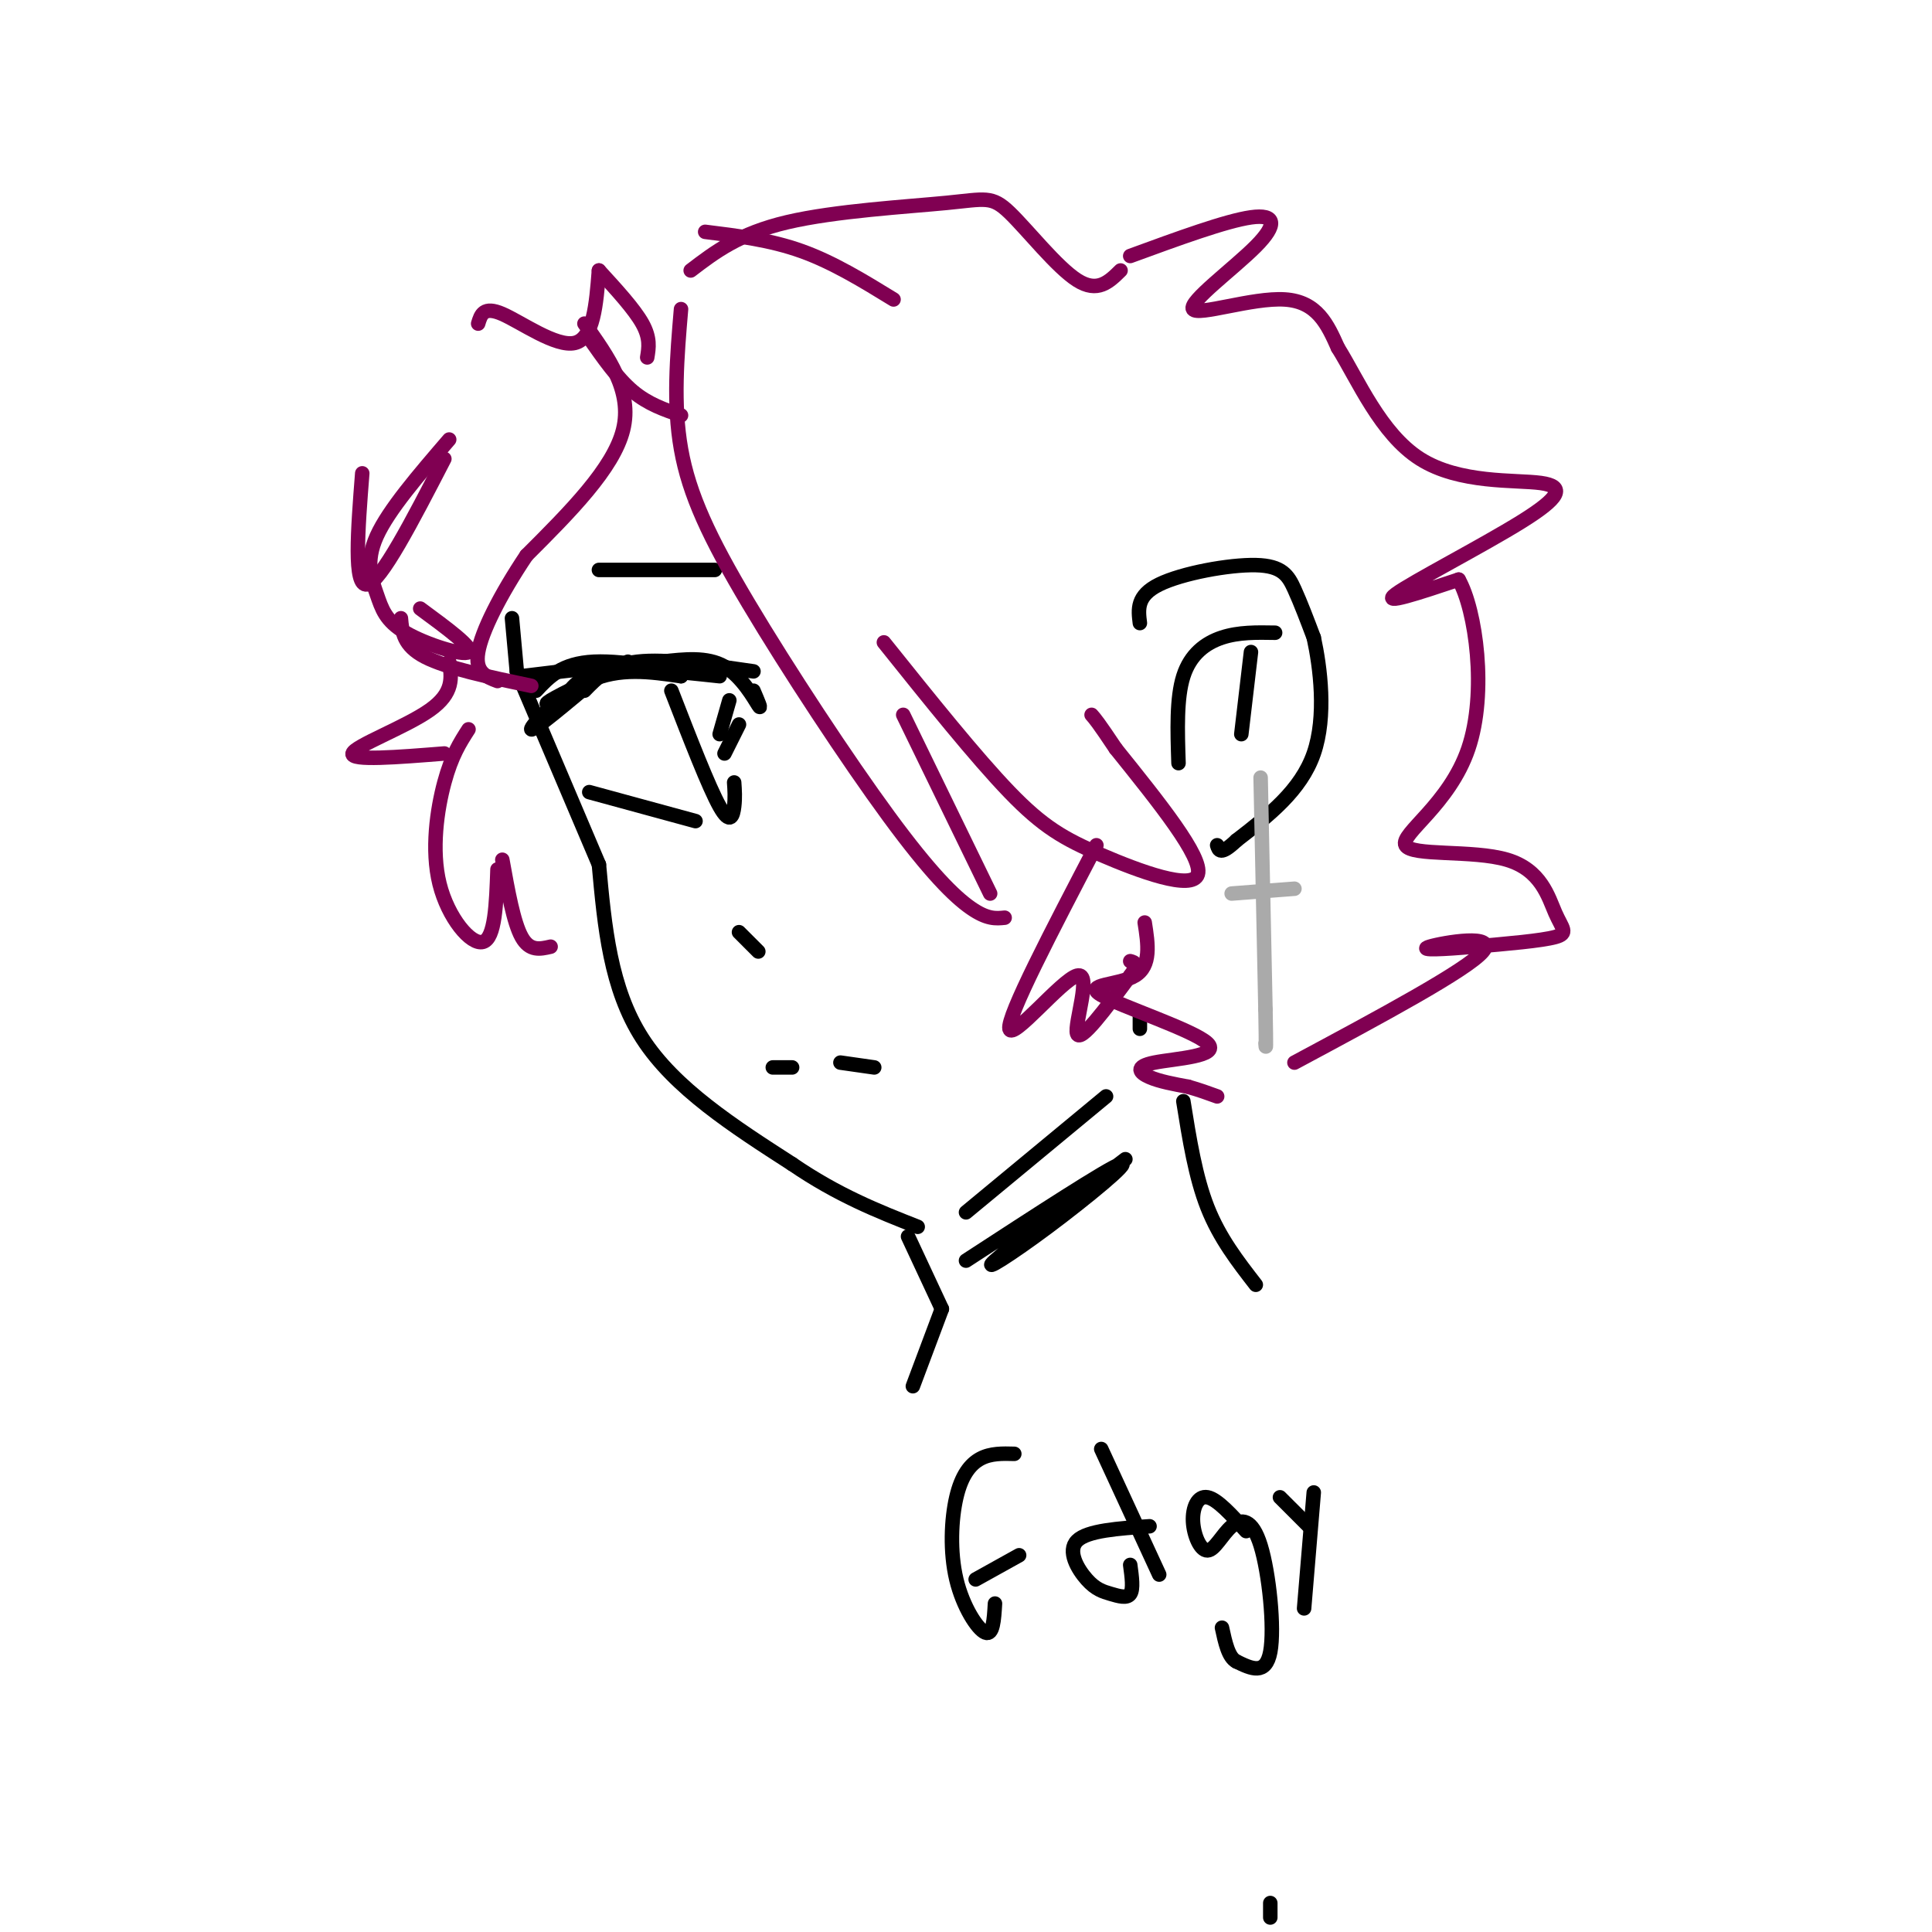 <svg viewBox='0 0 400 400' version='1.1' xmlns='http://www.w3.org/2000/svg' xmlns:xlink='http://www.w3.org/1999/xlink'><g fill='none' stroke='rgb(0,0,0)' stroke-width='3' stroke-linecap='round' stroke-linejoin='round'><path d='M106,128c0.000,0.000 1.000,11.000 1,11'/><path d='M107,139c0.000,0.000 17.000,40.000 17,40'/><path d='M124,179c1.167,12.833 2.333,25.667 9,36c6.667,10.333 18.833,18.167 31,26'/><path d='M164,241c9.500,6.500 17.750,9.750 26,13'/><path d='M200,251c0.000,0.000 29.000,-24.000 29,-24'/><path d='M236,213c0.000,0.000 0.000,-3.000 0,-3'/><path d='M236,129c-0.357,-2.839 -0.714,-5.679 4,-8c4.714,-2.321 14.500,-4.125 20,-4c5.500,0.125 6.714,2.179 8,5c1.286,2.821 2.643,6.411 4,10'/><path d='M272,132c1.333,6.089 2.667,16.311 0,24c-2.667,7.689 -9.333,12.844 -16,18'/><path d='M256,174c-3.333,3.167 -3.667,2.083 -4,1'/><path d='M244,158c-0.222,-6.733 -0.444,-13.467 1,-18c1.444,-4.533 4.556,-6.867 8,-8c3.444,-1.133 7.222,-1.067 11,-1'/><path d='M259,135c0.000,0.000 -2.000,17.000 -2,17'/><path d='M263,394c0.000,0.000 0.000,3.000 0,3'/></g>
<g fill='none' stroke='rgb(170,170,170)' stroke-width='3' stroke-linecap='round' stroke-linejoin='round'><path d='M261,161c0.000,0.000 1.000,48.000 1,48'/><path d='M262,209c0.167,9.167 0.083,8.083 0,7'/><path d='M255,185c0.000,0.000 13.000,-1.000 13,-1'/></g>
<g fill='none' stroke='rgb(0,0,0)' stroke-width='3' stroke-linecap='round' stroke-linejoin='round'><path d='M156,139c-9.083,-1.333 -18.167,-2.667 -24,-2c-5.833,0.667 -8.417,3.333 -11,6'/><path d='M116,146c1.750,-3.000 3.500,-6.000 9,-7c5.500,-1.000 14.750,0.000 24,1'/><path d='M156,143c0.911,2.133 1.822,4.267 1,3c-0.822,-1.267 -3.378,-5.933 -7,-8c-3.622,-2.067 -8.311,-1.533 -13,-1'/><path d='M137,137c-7.000,0.333 -18.000,1.667 -29,3'/><path d='M130,137c-6.917,3.333 -13.833,6.667 -16,8c-2.167,1.333 0.417,0.667 3,0'/><path d='M124,140c-6.822,5.733 -13.644,11.467 -14,11c-0.356,-0.467 5.756,-7.133 12,-10c6.244,-2.867 12.622,-1.933 19,-1'/><path d='M141,140c-0.511,-1.089 -11.289,-3.311 -18,-3c-6.711,0.311 -9.356,3.156 -12,6'/><path d='M144,170c0.000,0.000 -22.000,-6.000 -22,-6'/><path d='M139,143c3.889,10.022 7.778,20.044 10,24c2.222,3.956 2.778,1.844 3,0c0.222,-1.844 0.111,-3.422 0,-5'/><path d='M151,145c0.000,0.000 -2.000,7.000 -2,7'/><path d='M153,150c0.000,0.000 -3.000,6.000 -3,6'/><path d='M148,118c0.000,0.000 -24.000,0.000 -24,0'/><path d='M153,193c0.000,0.000 4.000,4.000 4,4'/><path d='M160,221c0.000,0.000 4.000,0.000 4,0'/><path d='M174,220c0.000,0.000 7.000,1.000 7,1'/></g>
<g fill='none' stroke='rgb(128,0,82)' stroke-width='3' stroke-linecap='round' stroke-linejoin='round'><path d='M185,62c-6.250,-3.833 -12.500,-7.667 -19,-10c-6.500,-2.333 -13.250,-3.167 -20,-4'/><path d='M141,64c-0.831,9.818 -1.662,19.636 0,29c1.662,9.364 5.817,18.273 14,32c8.183,13.727 20.396,32.273 29,44c8.604,11.727 13.601,16.636 17,19c3.399,2.364 5.199,2.182 7,2'/><path d='M205,185c0.000,0.000 -18.000,-37.000 -18,-37'/><path d='M183,133c9.536,11.905 19.071,23.810 26,31c6.929,7.190 11.250,9.667 19,13c7.750,3.333 18.929,7.524 20,4c1.071,-3.524 -7.964,-14.762 -17,-26'/><path d='M231,155c-3.667,-5.500 -4.333,-6.250 -5,-7'/><path d='M227,175c-9.256,17.732 -18.512,35.464 -18,38c0.512,2.536 10.792,-10.125 14,-11c3.208,-0.875 -0.655,10.036 0,12c0.655,1.964 5.827,-5.018 11,-12'/><path d='M234,202c1.833,-2.500 0.917,-2.750 0,-3'/><path d='M141,86c-3.417,-1.167 -6.833,-2.333 -10,-5c-3.167,-2.667 -6.083,-6.833 -9,-11'/><path d='M121,67c5.000,7.000 10.000,14.000 8,22c-2.000,8.000 -11.000,17.000 -20,26'/><path d='M109,115c-5.511,8.222 -9.289,15.778 -10,20c-0.711,4.222 1.644,5.111 4,6'/><path d='M110,142c-8.750,-1.833 -17.500,-3.667 -22,-6c-4.500,-2.333 -4.750,-5.167 -5,-8'/><path d='M87,126c5.541,4.078 11.081,8.156 10,9c-1.081,0.844 -8.785,-1.547 -13,-4c-4.215,-2.453 -4.943,-4.968 -6,-8c-1.057,-3.032 -2.445,-6.581 0,-12c2.445,-5.419 8.722,-12.710 15,-20'/><path d='M92,95c-6.583,12.750 -13.167,25.500 -16,26c-2.833,0.500 -1.917,-11.250 -1,-23'/><path d='M134,74c0.333,-2.000 0.667,-4.000 -1,-7c-1.667,-3.000 -5.333,-7.000 -9,-11'/><path d='M124,56c-0.556,7.044 -1.111,14.089 -5,15c-3.889,0.911 -11.111,-4.311 -15,-6c-3.889,-1.689 -4.444,0.156 -5,2'/><path d='M93,137c0.511,3.222 1.022,6.444 -4,10c-5.022,3.556 -15.578,7.444 -16,9c-0.422,1.556 9.289,0.778 19,0'/><path d='M97,151c-1.750,2.720 -3.500,5.440 -5,11c-1.500,5.560 -2.750,13.958 -1,21c1.750,7.042 6.500,12.726 9,12c2.500,-0.726 2.750,-7.863 3,-15'/><path d='M104,178c1.167,6.500 2.333,13.000 4,16c1.667,3.000 3.833,2.500 6,2'/><path d='M143,56c5.013,-3.828 10.026,-7.656 20,-10c9.974,-2.344 24.911,-3.206 33,-4c8.089,-0.794 9.332,-1.522 13,2c3.668,3.522 9.762,11.292 14,14c4.238,2.708 6.619,0.354 9,-2'/><path d='M234,53c9.925,-3.635 19.850,-7.270 25,-8c5.150,-0.730 5.525,1.443 1,6c-4.525,4.557 -13.949,11.496 -13,13c0.949,1.504 12.271,-2.427 19,-2c6.729,0.427 8.864,5.214 11,10'/><path d='M277,72c4.092,6.516 8.823,17.807 17,23c8.177,5.193 19.800,4.289 25,5c5.200,0.711 3.977,3.038 -4,8c-7.977,4.962 -22.708,12.561 -26,15c-3.292,2.439 4.854,-0.280 13,-3'/><path d='M302,120c3.555,6.256 5.942,23.395 2,35c-3.942,11.605 -14.214,17.676 -13,20c1.214,2.324 13.913,0.901 21,3c7.087,2.099 8.562,7.719 10,11c1.438,3.281 2.839,4.223 0,5c-2.839,0.777 -9.920,1.388 -17,2'/><path d='M305,196c-5.786,0.524 -11.750,0.833 -9,0c2.750,-0.833 14.214,-2.810 11,1c-3.214,3.810 -21.107,13.405 -39,23'/><path d='M237,191c0.699,4.473 1.397,8.945 -2,11c-3.397,2.055 -10.891,1.691 -7,4c3.891,2.309 19.167,7.289 22,10c2.833,2.711 -6.776,3.153 -11,4c-4.224,0.847 -3.064,2.099 -1,3c2.064,0.901 5.032,1.450 8,2'/><path d='M246,225c2.333,0.667 4.167,1.333 6,2'/></g>
<g fill='none' stroke='rgb(0,0,0)' stroke-width='3' stroke-linecap='round' stroke-linejoin='round'><path d='M245,228c1.250,7.833 2.500,15.667 5,22c2.500,6.333 6.250,11.167 10,16'/><path d='M188,256c0.000,0.000 7.000,15.000 7,15'/><path d='M195,271c0.000,0.000 -6.000,16.000 -6,16'/><path d='M200,261c14.732,-9.589 29.464,-19.179 32,-20c2.536,-0.821 -7.125,7.125 -15,13c-7.875,5.875 -13.964,9.679 -11,7c2.964,-2.679 14.982,-11.839 27,-21'/><path d='M210,301c-2.437,-0.065 -4.874,-0.131 -7,1c-2.126,1.131 -3.941,3.458 -5,8c-1.059,4.542 -1.362,11.300 0,17c1.362,5.700 4.389,10.343 6,11c1.611,0.657 1.805,-2.671 2,-6'/><path d='M202,327c0.000,0.000 9.000,-5.000 9,-5'/><path d='M238,316c-6.447,0.443 -12.893,0.887 -15,3c-2.107,2.113 0.126,5.896 2,8c1.874,2.104 3.389,2.528 5,3c1.611,0.472 3.317,0.992 4,0c0.683,-0.992 0.341,-3.496 0,-6'/><path d='M228,300c0.000,0.000 12.000,26.000 12,26'/><path d='M258,317c-2.980,-3.306 -5.960,-6.611 -8,-7c-2.040,-0.389 -3.140,2.140 -3,5c0.140,2.860 1.521,6.051 3,6c1.479,-0.051 3.056,-3.344 5,-5c1.944,-1.656 4.254,-1.677 6,4c1.746,5.677 2.927,17.050 2,22c-0.927,4.950 -3.964,3.475 -7,2'/><path d='M256,344c-1.667,-0.833 -2.333,-3.917 -3,-7'/><path d='M265,310c0.000,0.000 6.000,6.000 6,6'/><path d='M272,309c0.000,0.000 -2.000,24.000 -2,24'/></g>
</svg>